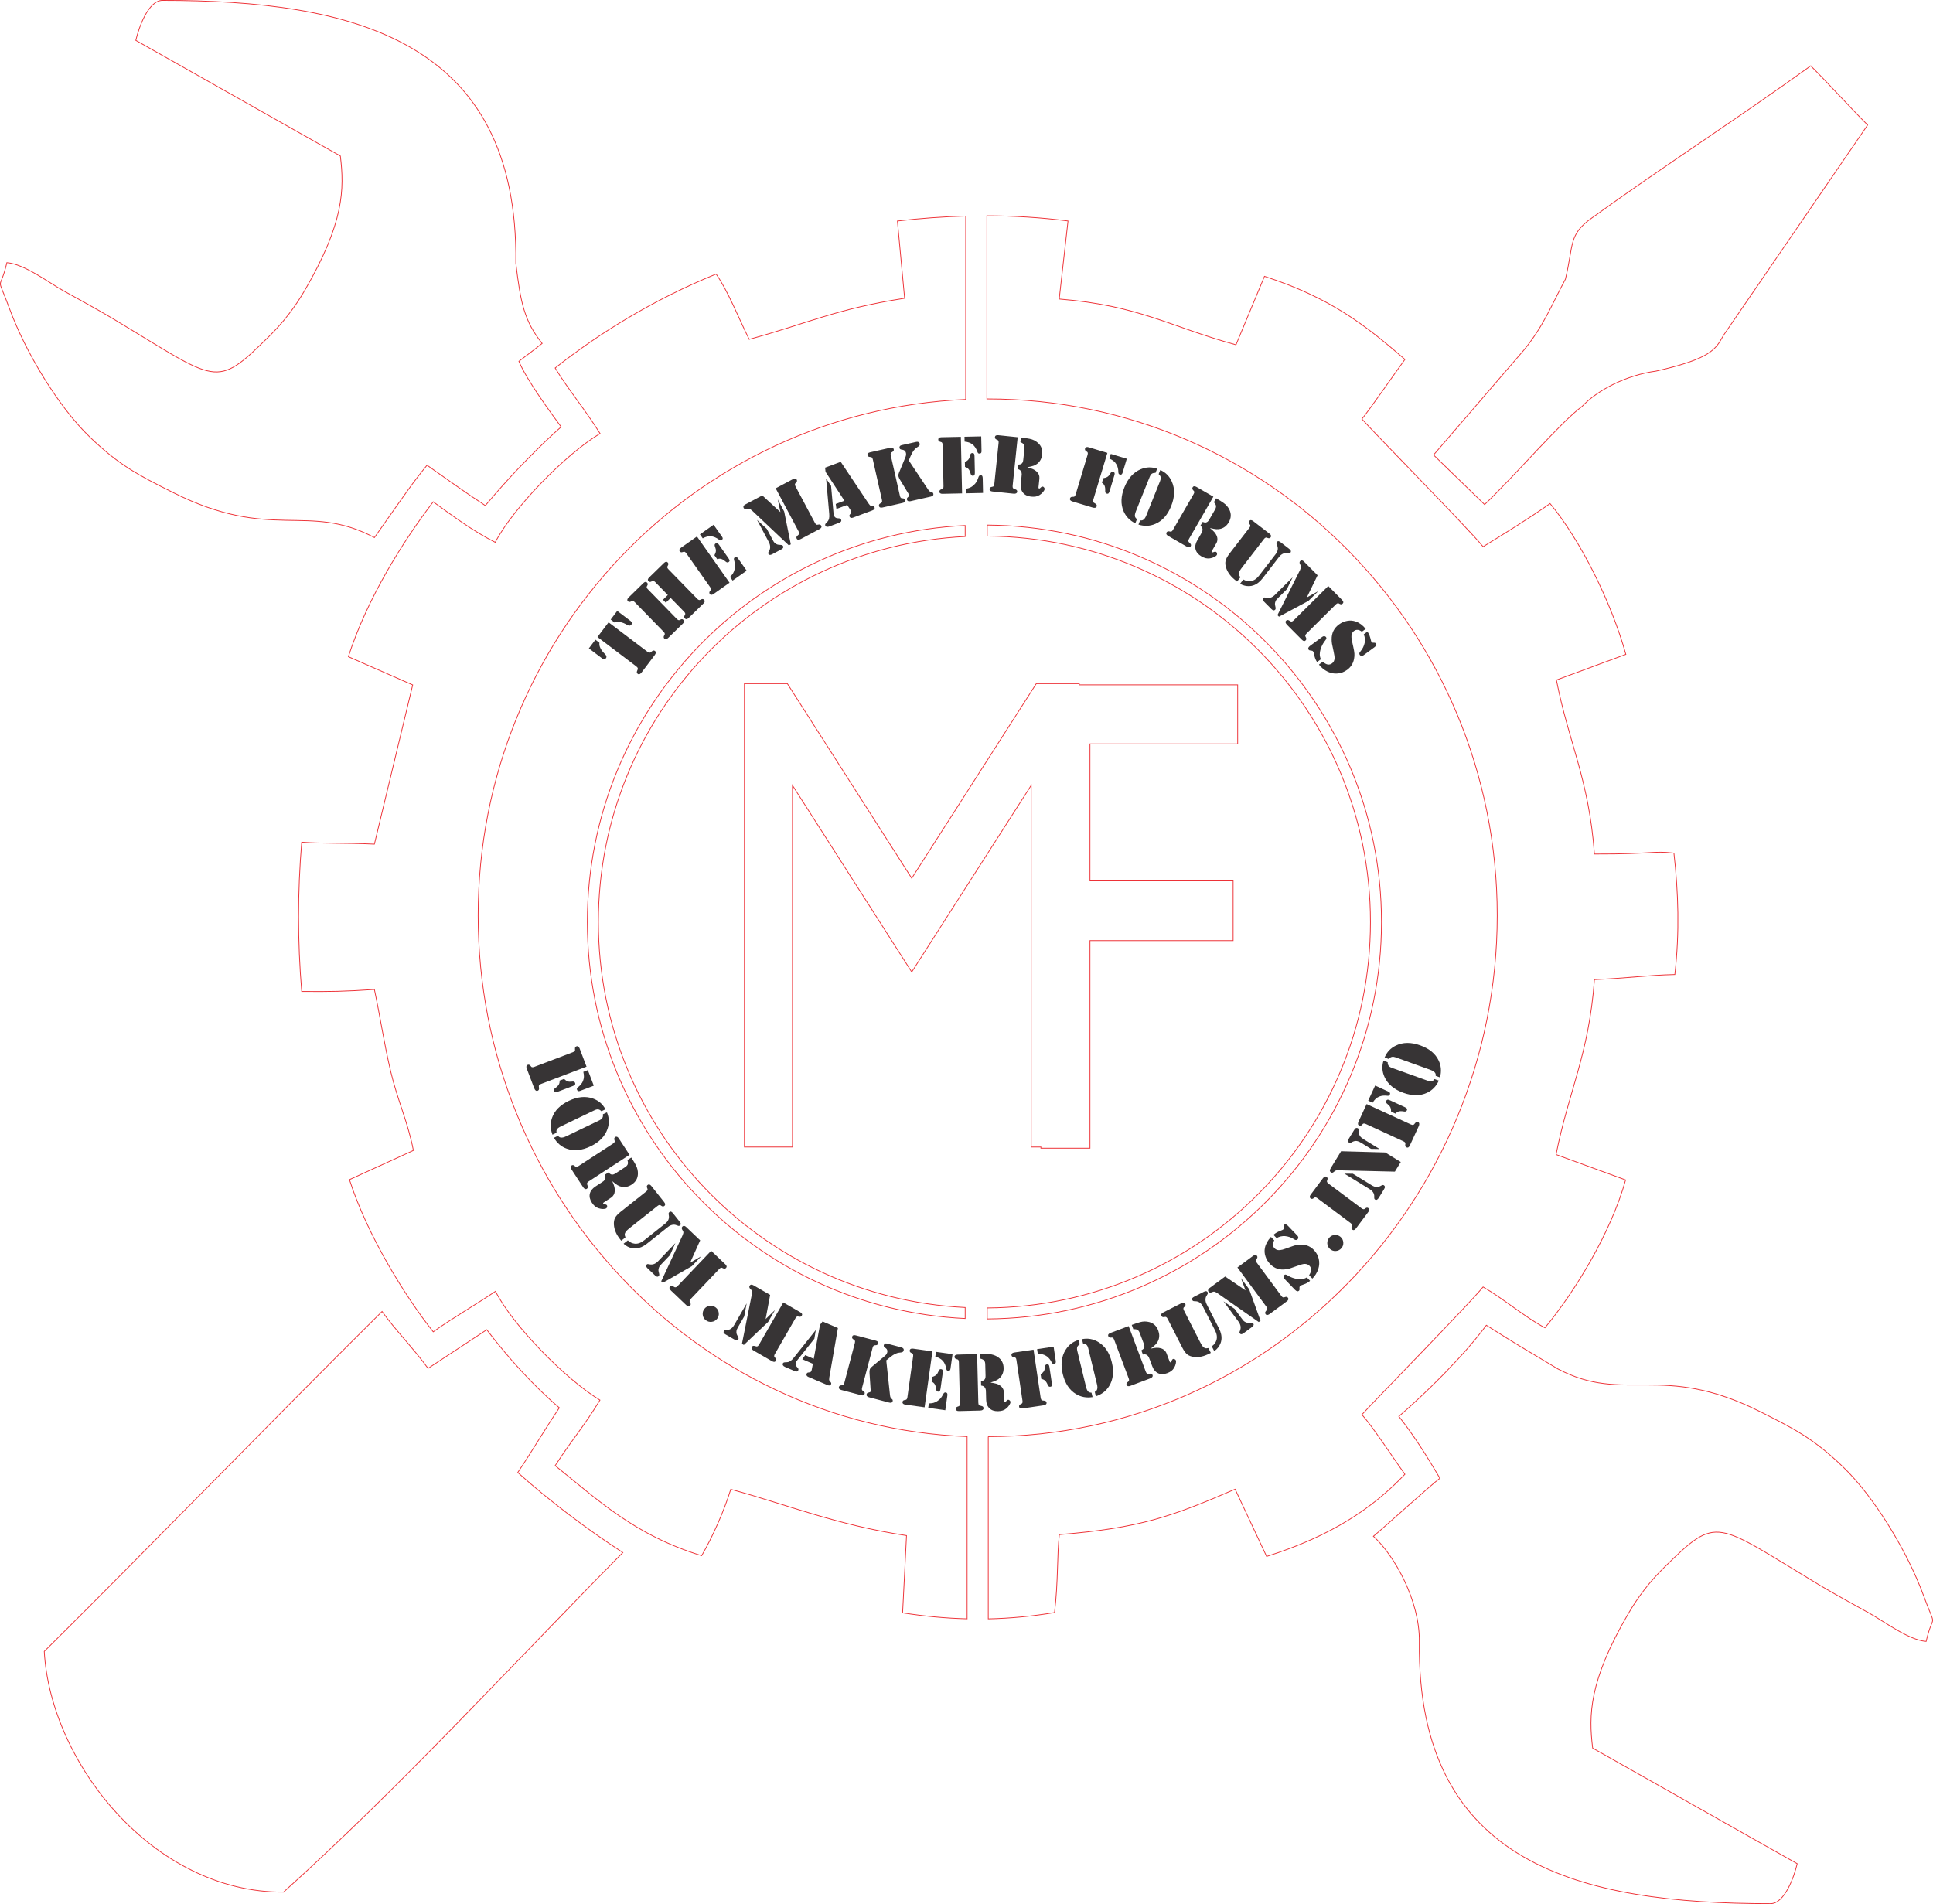 <?xml version="1.0" encoding="UTF-8"?>
<!DOCTYPE svg PUBLIC "-//W3C//DTD SVG 1.1//EN" "http://www.w3.org/Graphics/SVG/1.1/DTD/svg11.dtd">
<!-- Creator: CorelDRAW X8 -->
<svg xmlns="http://www.w3.org/2000/svg" xmlns:xlink="http://www.w3.org/1999/xlink" xml:space="preserve" width="192.923mm" height="190.076mm" version="1.1" style="shape-rendering:geometricPrecision; text-rendering:geometricPrecision; image-rendering:optimizeQuality; fill-rule:evenodd; clip-rule:evenodd" viewBox="0 0 166102 163651">
 <defs>
  <style type="text/css">
   <![CDATA[
    .str0 {stroke:#ED3237;stroke-width:65.606}
    .fil0 {fill:none}
    .fil1 {fill:#373435;fill-rule:nonzero}
   ]]>
  </style>
 </defs>
 <g id="Layer_x0020_1">
  
  <path class="fil0 str0" d="M152139 163618c-16220,0 -30404,-3276 -30177,-22550 40,-3475 -2122,-7365 -3945,-9029 639,-518 5027,-4484 5713,-4987 -470,-773 -1783,-3106 -3528,-5319 2266,-1942 5566,-5184 7518,-7831 3146,1982 2357,1477 6131,3744 5799,3065 8892,-592 17401,3684 3036,1525 4617,2347 7109,4735 2765,2649 5589,7412 6921,11048 1161,3169 861,1252 230,3962 -1518,-126 -3540,-1678 -4850,-2410 -1588,-888 -2875,-1571 -4393,-2483 -8945,-5378 -8642,-5998 -13215,-1517 -1269,1242 -2277,2541 -3173,4086 -3344,5762 -3372,8647 -3025,11494l17576 9934c-251,1077 -1064,3439 -2293,3439z"/>
  <polygon class="fil0 str0" points="105961,75711 105961,80842 93660,80842 93660,98684 89444,98684 89444,98582 88610,98582 88610,67496 78345,83540 68095,67496 68095,98582 63966,98582 63966,58760 67660,58760 78345,75484 89045,58760 92739,58760 92739,58861 106352,58861 106352,63934 93660,63934 93660,75711 "/>
  <path class="fil0 str0" d="M84832 45127c18732,130 33878,15354 33878,34117 0,18762 -15146,33986 -33878,34116l0 -947c18209,-131 32930,-14930 32930,-33169 0,-18240 -14721,-33039 -32930,-33169l0 -948zm-1895 68196c-18076,-863 -32467,-15790 -32467,-34079 0,-18290 14391,-33217 32467,-34080l0 948c-17553,862 -31519,15366 -31519,33132 0,17765 13966,32269 31519,33131l0 948z"/>
  <path class="fil0 str0" d="M84921 123476c0,5354 0,10307 0,15661 1874,-41 3755,-218 5694,-542 326,-2684 207,-4968 414,-6699 6915,-563 9651,-1545 15105,-3903l2706 5780c5602,-1771 9138,-4176 11884,-7066 -985,-1357 -2719,-4034 -3694,-5123 1013,-1135 9109,-9383 10412,-10975 1784,1031 3596,2601 5315,3510 2598,-3133 5684,-8207 6930,-12707l-5975 -2182c1087,-5488 2817,-8554 3297,-15036 2974,-125 4483,-379 6910,-436 412,-3639 305,-7038 -80,-10438 -1909,-213 -1619,92 -6830,82 -480,-6479 -2210,-9545 -3267,-14958l5966 -2203c-1266,-4549 -3913,-9829 -6512,-12963 -1657,1179 -3953,2605 -5754,3709 -1217,-1512 -9490,-9912 -10412,-10974 867,-1092 2709,-3767 3694,-5124 -3450,-2981 -6374,-5277 -12068,-7140l-2449 5886c-5686,-1552 -8263,-3372 -15190,-3936l756 -6708c-2319,-302 -4646,-442 -6970,-447l0 15743 69 -1c24181,0 43784,19884 43784,44394 0,24510 -19576,44768 -43735,44796zm-1818 -6c0,5365 0,10299 0,15663 -1823,-46 -3655,-219 -5543,-512l337 -6642c-6058,-923 -10118,-2621 -15101,-3978 -596,1910 -1532,4017 -2500,5707 -5786,-1762 -8948,-4828 -12591,-7740 1605,-2475 2318,-3132 3849,-5632 -2987,-1819 -7526,-6460 -8975,-9351 -1621,1100 -3807,2370 -5352,3482 -2473,-3119 -5700,-8385 -7199,-13080l5495 -2510c-460,-2405 -1365,-4305 -1947,-6772 -578,-2453 -879,-4581 -1404,-7062 -2549,170 -3752,194 -6246,171 -358,-4277 -358,-8554 0,-12831 1817,136 3613,46 6246,170l3291 -13686 -5529 -2426c1647,-5098 4769,-10017 7293,-13312 1527,1099 3382,2505 5329,3482 1502,-2896 5997,-7541 9009,-9351 -1566,-2464 -2677,-3686 -3860,-5632 3717,-2944 8428,-5879 13832,-8074 1041,1478 1962,3863 2842,5613 4991,-1359 7452,-2613 13356,-3531l-619 -6642c1946,-225 3905,-372 5869,-427l0 15764c-23306,1003 -41897,20437 -41897,44349 0,23913 18611,43896 42015,44790z"/>
  <path class="fil0 str0" d="M53518 133439c-9571,9696 -19016,20051 -29151,29183 -11243,63 -20041,-11160 -20563,-20689 9822,-9738 19204,-19476 29026,-29214 1170,1630 2780,3260 3950,4890 1588,-1045 3458,-2278 5046,-3323 1829,2393 4034,4849 6238,6709 -1212,1797 -2361,3766 -3573,5563 2774,2477 5861,4812 9027,6881z"/>
  <path class="fil0 str0" d="M127572 43366c2873,-2768 6531,-7074 8370,-8432 1327,-1410 3813,-2695 6363,-3040 4719,-1064 5130,-1881 5783,-3056 4096,-5977 8301,-12118 12397,-18095 -1713,-1713 -3176,-3372 -4890,-5085 -5893,4263 -12899,8801 -18792,13064 -2058,1452 -1562,2300 -2288,5273 -1212,2257 -1844,3981 -3558,6081 -2591,3009 -5182,6018 -7773,9027 1462,1421 2925,2842 4388,4263z"/>
  <path class="fil0 str0" d="M13963 33c16220,0 30590,3312 30363,22586 405,3401 726,4984 2262,6897 -254,206 -1442,1123 -1999,1538 671,1627 2824,4538 3628,5634 -1594,1408 -4145,3923 -6514,6765 -1586,-1039 -3522,-2417 -5009,-3470 -1268,1551 -1799,2356 -4519,6219 -5799,-3066 -8816,395 -17326,-3881 -3035,-1525 -4616,-2347 -7108,-4736 -2765,-2649 -5589,-7411 -6921,-11047 -1161,-3170 -861,-1253 -230,-3963 1518,127 3539,1678 4849,2411 1589,888 2876,1570 4394,2483 8945,5377 8642,5997 13215,1517 1269,-1243 2277,-2541 3173,-4086 3344,-5763 3372,-8647 3025,-11494l-17576 -9935c251,-1076 1064,-3438 2293,-3438z"/>
  <circle class="fil0" cx="84585" cy="79180" r="33784"/>
  <path class="fil0" d="M78615 36880c-24631,4681 -38915,25387 -35700,48535 2895,20834 22986,40442 48035,36095 12594,-2185 21069,-8580 26380,-15519 6302,-8237 10862,-19200 8937,-32866 -2304,-16359 -13545,-29504 -28762,-34655 -5387,-1825 -12786,-2750 -18890,-1590z"/>
  <path class="fil1" d="M50401 91677l-3911 1487c-88,34 -143,73 -167,122 -16,25 -24,47 -23,65 0,17 6,74 17,169 16,117 -25,193 -122,231 -58,22 -115,10 -173,-34 -43,-33 -83,-98 -120,-196l-44 -113 -563 -1483 -32 -86c-31,-81 -40,-149 -26,-204 13,-55 48,-93 103,-114 91,-35 167,-13 231,65 51,66 83,103 93,113 11,9 28,18 54,24 45,13 107,5 184,-25l3331 -1265c78,-30 130,-65 155,-106 16,-20 23,-37 24,-52 1,-15 -1,-63 -4,-146 -5,-101 38,-168 129,-202 56,-21 107,-17 153,16 48,32 86,89 117,169l32 87 562 1478zm114 298l509 1338 -1166 443c-74,29 -132,35 -175,21 -42,-14 -75,-51 -98,-111 -17,-44 -19,-84 -5,-118 14,-34 44,-71 94,-109 95,-74 178,-155 249,-243 70,-88 125,-177 165,-267 54,-125 83,-250 88,-376 6,-127 -11,-269 -51,-429l390 -149zm-2433 901l385 -147c111,107 215,178 310,211 95,35 209,42 345,23 90,-14 157,-12 201,5 42,17 74,50 94,104 27,71 18,131 -27,179 -23,25 -84,58 -186,97l-1267 481c-103,39 -179,54 -227,46 -48,-8 -85,-43 -108,-105 -19,-51 -19,-97 1,-137 20,-42 63,-85 130,-130 136,-97 233,-196 288,-296 56,-100 76,-211 61,-331z"/>
  <path id="1" class="fil1" d="M51681 95507c-91,-92 -181,-143 -269,-156 -88,-14 -196,10 -324,71l-2869 1376c-189,91 -309,180 -361,269 -45,72 -55,167 -32,288l-353 169c-188,-493 -201,-976 -36,-1450 215,-615 694,-1101 1436,-1457 373,-178 736,-285 1089,-320 353,-32 686,8 1000,123 239,88 445,206 621,356 175,152 322,339 444,564l-346 167zm125 263l347 -167c100,237 154,471 163,703 9,232 -28,469 -109,710 -216,641 -704,1144 -1460,1507 -743,356 -1422,424 -2037,205 -475,-167 -846,-481 -1110,-941l353 -169c40,51 77,86 112,108 35,22 79,37 130,44 115,16 263,-17 440,-103l2869 -1376c113,-54 194,-116 241,-187 33,-48 53,-96 62,-144 8,-48 9,-111 -1,-190z"/>
  <path id="2" class="fil1" d="M54095 99253l-3506 2285c-78,50 -123,102 -138,153 -9,29 -12,52 -8,70 5,17 23,71 53,162 41,111 18,195 -69,252 -52,34 -111,35 -177,3 -48,-22 -101,-77 -159,-166l-67 -103 -868 -1330 -50 -79c-47,-73 -71,-137 -69,-193 1,-57 26,-102 76,-135 82,-52 162,-47 239,17 65,51 104,81 116,89 12,8 32,11 57,13 47,3 106,-18 175,-63l2986 -1946c70,-46 112,-91 128,-135 10,-25 14,-43 13,-58 -2,-14 -14,-62 -35,-142 -28,-97 1,-172 83,-226 48,-33 101,-37 153,-16 52,22 103,68 149,142l51 78 867 1328zm-1484 2267c92,201 152,362 182,483 31,119 42,238 37,355 -7,124 -38,235 -95,336 -57,100 -132,181 -228,243l-617 403c-61,40 -77,80 -51,122 11,16 24,26 40,32 16,5 42,9 80,13 98,8 164,37 197,89 22,34 27,79 13,136 -14,57 -39,98 -74,121 -61,40 -155,60 -281,59 -128,-2 -254,-24 -380,-66 -119,-39 -223,-97 -313,-172 -92,-78 -179,-180 -263,-310 -171,-262 -230,-515 -176,-760 56,-244 216,-454 485,-629l500 -327c111,-72 176,-115 192,-129 73,-62 124,-134 151,-218 31,-103 18,-214 -40,-330l318 -208c87,98 164,157 235,178 61,17 120,18 176,3 55,-15 128,-52 217,-109l793 -517c125,-82 203,-168 233,-256 30,-89 21,-209 -27,-360l332 -215 51 77c143,221 258,414 343,579 128,244 186,500 174,765 -16,381 -194,682 -537,906 -281,183 -567,245 -860,187 -124,-24 -241,-70 -353,-137 -112,-67 -263,-182 -454,-344z"/>
  <path id="3" class="fil1" d="M53339 104145l2185 -1734c66,-52 104,-101 116,-147 8,-24 10,-43 7,-57 -4,-14 -19,-59 -48,-137 -35,-94 -16,-170 58,-230 49,-37 100,-48 153,-32 55,16 108,58 161,126l58 72 986 1243 57 72 68 109c16,40 21,80 13,118 -7,40 -28,73 -61,100 -75,59 -154,61 -237,5 -69,-46 -110,-71 -122,-77 -14,-8 -33,-9 -59,-8 -47,2 -103,27 -168,79l-2340 1856c-159,126 -265,218 -321,276 -55,57 -98,119 -127,185 -27,61 -40,114 -36,160 3,47 25,121 64,225l-364 290 -49 -62c-192,-241 -329,-458 -413,-652 -99,-227 -155,-450 -168,-670 -14,-219 17,-407 93,-565 80,-166 245,-347 494,-545zm245 2750l366 -289c172,167 372,261 600,286 259,24 527,-72 802,-291l1818 -1441c255,-202 354,-440 299,-715 -15,-81 -20,-138 -12,-173 7,-34 31,-68 72,-101 48,-39 96,-48 145,-28 48,18 104,67 167,146l540 682c45,57 74,96 86,118 14,21 21,46 24,73 11,71 -7,124 -56,163 -41,32 -87,44 -139,37 -16,-2 -73,-22 -170,-59 -109,-47 -227,-56 -356,-30 -128,27 -251,86 -367,179l-1821 1445c-314,247 -624,382 -934,405 -228,17 -462,-33 -700,-150 -119,-57 -240,-143 -364,-257z"/>
  <path id="4" class="fil1" d="M61108 107501l1147 1092 70 66c127,120 149,226 64,316 -67,70 -145,84 -235,41 -75,-34 -119,-54 -132,-59 -13,-5 -33,-4 -57,2 -48,7 -99,42 -156,102l-2456 2581c-57,60 -89,114 -94,160 -5,26 -4,45 1,59 4,13 26,56 64,127 47,88 37,167 -29,237 -85,90 -192,73 -320,-48l-69 -65 -1149 -1095 -86 -80c-76,-74 -122,-139 -140,-200 -16,-60 -3,-113 42,-160 73,-75 159,-83 259,-23 84,46 135,74 151,82 15,6 37,8 64,4 56,-6 116,-43 179,-110l2882 -3029zm-942 -897l-867 1929 967 -567 -814 856 -2498 1432 -136 -131 1822 -3920c60,-133 88,-234 83,-304 -1,-44 -24,-98 -70,-160 -89,-130 -94,-237 -15,-319 42,-45 91,-64 147,-59 57,6 115,38 177,97l1204 1146zm-2129 232l-466 1041 -739 776c-76,79 -126,138 -153,179 -27,40 -49,90 -68,152 -36,109 -40,214 -13,312l37 152c27,102 19,178 -28,225 -83,88 -188,71 -318,-53l-649 -617c-130,-124 -155,-229 -73,-315 27,-27 53,-43 78,-47 24,-3 63,1 113,13 290,79 557,-9 798,-263l1481 -1555z"/>
  <path id="5" class="fil1" d="M61501 112374c151,117 237,270 261,461 25,189 -23,360 -139,510 -119,153 -273,240 -464,264 -189,23 -359,-23 -510,-140 -152,-118 -240,-272 -263,-463 -24,-191 23,-361 142,-513 116,-151 269,-237 460,-261 191,-24 361,24 513,142z"/>
  <path id="6" class="fil1" d="M67308 111942l1372 791 84 48c152,87 198,184 136,292 -49,84 -121,116 -218,96 -81,-17 -128,-26 -142,-26 -14,-1 -33,4 -56,15 -42,19 -85,65 -127,136l-1777 3087c-41,73 -59,132 -54,179 2,25 7,45 16,56 8,12 39,47 94,110 66,73 74,152 26,236 -62,107 -169,116 -321,29l-84 -48 -1375 -792 -101 -57c-90,-53 -150,-106 -180,-160 -31,-55 -29,-109 3,-165 52,-91 133,-118 245,-84 91,25 145,40 163,42 17,4 38,-1 64,-10 51,-19 100,-70 147,-150l2085 -3625zm-1129 -649l-389 2080 805 -780 -588 1024 -2088 1979 -164 -93 848 -4239c26,-143 30,-248 8,-315 -11,-42 -46,-89 -104,-139 -117,-105 -148,-207 -90,-305 30,-55 73,-85 128,-93 55,-8 119,9 190,50l1444 831zm-2018 728l-210 1120 -534 928c-54,94 -90,165 -106,210 -16,44 -26,99 -29,163 -9,116 12,218 62,307l73 140c51,93 60,167 28,225 -61,105 -170,113 -326,22l-773 -444c-156,-90 -204,-186 -145,-289 19,-33 41,-54 64,-64 23,-10 61,-14 114,-15 300,9 537,-139 711,-443l1071 -1860z"/>
  <path id="7" class="fil1" d="M70684 113578l1318 564 -738 4235c-11,76 -17,144 -17,206 1,49 31,101 87,157 46,48 75,89 86,122 12,34 9,72 -9,113 -49,113 -157,134 -326,61l-1634 -699c-63,-27 -108,-65 -133,-113 -26,-48 -27,-98 -5,-151 20,-43 42,-73 68,-87 26,-15 77,-25 150,-33 52,-3 92,-14 121,-34 28,-18 51,-48 68,-87 15,-38 26,-72 32,-102l100 -518 -912 -392 254 -349 733 314 538 -2921 219 -286zm-582 735l-124 750 -1485 1865c-43,54 -77,107 -98,160 -60,136 -37,262 67,377l92 101c59,63 71,134 39,210 -47,109 -150,130 -309,62l-830 -356c-81,-34 -138,-79 -170,-132 -32,-54 -36,-110 -11,-170 27,-63 97,-94 211,-95 106,-1 188,-9 244,-21 55,-14 115,-40 178,-78 99,-63 200,-161 302,-292l1894 -2381z"/>
  <path id="8" class="fil1" d="M73919 119893l-1536 -405 -90 -23c-81,-23 -140,-55 -176,-97 -36,-43 -47,-93 -32,-150 25,-93 87,-144 185,-150 83,-5 130,-8 145,-11 13,-2 30,-12 50,-30 37,-29 65,-83 86,-163l907 -3443c21,-80 23,-142 5,-186 -8,-24 -18,-41 -29,-50 -11,-9 -51,-36 -120,-82 -83,-53 -112,-127 -87,-221 15,-57 48,-96 102,-115 52,-19 119,-19 201,3l90 24 1534 404 90 24c83,21 142,53 178,96 36,43 47,93 32,150 -25,94 -87,145 -187,150 -81,6 -130,9 -143,12 -15,2 -31,12 -50,28 -37,31 -66,85 -88,166l-906 3442c-34,128 -21,212 39,252l97 63c80,50 106,123 81,219 -31,120 -127,159 -288,116l-90 -23zm2237 -2973l321 2989c8,80 23,143 43,188 19,46 51,86 93,119 42,35 69,61 80,77 22,40 28,86 14,138 -32,123 -133,161 -303,116l-1731 -456c-81,-22 -140,-55 -175,-101 -35,-47 -44,-101 -28,-166 20,-74 77,-119 171,-138 59,-12 99,-24 122,-36 22,-13 40,-34 49,-63 4,-16 6,-56 2,-118l-95 -1429c-10,-132 -3,-242 19,-326 21,-81 77,-158 169,-235l1128 -942c107,-87 175,-190 206,-306 17,-65 16,-129 -4,-192 -19,-65 -56,-116 -106,-154l-110 -83c-71,-53 -94,-118 -75,-193 17,-62 53,-106 112,-133 39,-16 95,-15 169,4l1224 323c81,21 138,56 174,102 35,48 44,104 28,168 -26,97 -97,151 -214,165l-200 24c-83,8 -196,44 -339,110 -106,50 -246,146 -421,283l-323 265z"/>
  <path id="9" class="fil1" d="M80123 116144l-673 4812 -1571 -219 -91 -13c-84,-12 -147,-37 -187,-76 -41,-37 -58,-86 -50,-144 13,-96 69,-153 168,-170 80,-16 127,-26 141,-30 13,-3 29,-15 46,-35 33,-33 55,-91 66,-174l493 -3527c13,-83 6,-145 -17,-186 -11,-23 -22,-39 -34,-46 -12,-7 -54,-30 -127,-67 -90,-43 -128,-114 -115,-210 9,-59 38,-101 88,-126 50,-26 116,-33 200,-21l92 13 1571 219zm307 44l1421 198 -175 1250c-10,73 -31,124 -64,153 -33,29 -80,39 -141,31 -52,-8 -89,-23 -108,-48 -21,-25 -38,-71 -50,-141 -51,-285 -152,-511 -306,-678 -153,-168 -364,-286 -635,-352l58 -413zm-374 2565l57 -409c145,-46 256,-103 333,-171 76,-68 138,-166 187,-290 31,-86 65,-144 100,-175 36,-29 81,-40 138,-32 75,10 122,47 142,109 12,33 11,103 -4,211l-188 1342c-16,111 -39,187 -69,226 -31,40 -79,54 -145,45 -53,-8 -93,-29 -119,-67 -27,-38 -44,-96 -51,-177 -17,-168 -57,-300 -118,-399 -62,-97 -150,-169 -263,-213zm-292 2247l53 -380c156,-2 287,-17 393,-45 105,-28 214,-79 327,-152 113,-72 207,-151 280,-235 72,-84 146,-199 222,-344 36,-72 70,-119 102,-141 32,-23 73,-32 122,-24 66,8 108,35 129,76 21,43 25,112 11,208l-174 1242 -1465 -205z"/>
  <path id="10" class="fil1" d="M83963 116381l104 4180c2,93 21,158 58,199 19,23 37,36 54,42 16,5 70,19 163,41 114,23 172,87 174,191 2,62 -28,113 -87,152 -46,29 -119,46 -222,48l-120 3 -1589 39 -93 2c-86,2 -153,-11 -200,-42 -47,-32 -71,-77 -72,-135 -3,-98 43,-163 137,-196 79,-28 124,-46 137,-52 13,-6 26,-21 39,-42 29,-39 41,-100 39,-182l-88 -3562c-2,-82 -17,-143 -46,-180 -16,-21 -29,-34 -43,-40 -13,-5 -59,-20 -139,-45 -96,-28 -145,-90 -147,-187 -3,-60 21,-106 66,-139 46,-34 112,-51 197,-53l94 -2 1584 -40zm1148 2449c219,28 387,61 506,98 118,37 226,89 321,156 102,70 181,156 236,257 57,101 85,208 88,322l18 737c2,74 28,112 79,109 19,1 35,-5 47,-16 14,-11 32,-32 55,-63 58,-81 118,-122 181,-124 40,-1 81,19 123,61 43,41 63,84 65,127 1,72 -31,162 -98,270 -69,107 -153,203 -256,289 -95,80 -200,139 -313,176 -113,37 -247,58 -401,61 -313,8 -561,-76 -741,-250 -180,-174 -275,-422 -282,-742l-15 -597c-3,-133 -6,-211 -10,-231 -14,-95 -49,-175 -106,-244 -71,-80 -171,-127 -300,-139l-10 -380c129,-22 220,-57 274,-107 46,-43 78,-93 94,-147 17,-55 24,-136 22,-243l-25 -942c-3,-149 -35,-260 -94,-332 -60,-72 -167,-127 -320,-167l-9 -394 92 -3c264,-6 489,-2 673,12 277,20 525,104 745,253 316,213 480,522 490,931 8,334 -91,610 -295,828 -85,93 -186,169 -302,228 -116,60 -293,128 -532,206z"/>
  <path id="11" class="fil1" d="M88811 116000l613 4139c13,92 41,156 82,189 22,22 42,34 59,37 18,3 74,10 169,20 116,9 182,66 197,169 10,61 -14,114 -68,161 -42,35 -113,60 -216,75l-121 18 -1573 232 -91 14c-84,12 -151,7 -202,-19 -50,-25 -79,-66 -88,-124 -14,-98 24,-167 112,-212 73,-37 115,-59 127,-68 13,-7 25,-23 36,-46 21,-41 27,-103 15,-186l-522 -3525c-12,-82 -36,-139 -68,-173 -18,-20 -33,-31 -47,-35 -14,-4 -61,-14 -142,-28 -97,-16 -153,-73 -168,-169 -9,-60 8,-108 48,-146 41,-39 103,-65 187,-77l91 -14 1570 -232zm306 -45l1420 -211 184 1233c11,80 5,139 -18,178 -23,39 -65,64 -130,74 -46,6 -85,-1 -116,-22 -31,-20 -60,-59 -87,-115 -53,-109 -114,-208 -185,-297 -71,-88 -146,-161 -227,-219 -110,-80 -226,-135 -349,-167 -123,-33 -266,-47 -431,-41l-61 -413zm365 2568l-61 -408c130,-87 221,-172 274,-258 53,-86 85,-196 96,-333 6,-91 21,-156 46,-194 26,-39 67,-62 124,-71 74,-11 130,10 168,65 21,28 39,96 54,203l199 1341c17,112 16,191 -3,237 -18,47 -59,75 -126,83 -54,9 -99,-2 -134,-29 -35,-30 -68,-80 -98,-156 -66,-156 -143,-272 -228,-349 -86,-76 -189,-120 -311,-131z"/>
  <path id="12" class="fil1" d="M92781 115540c-109,71 -180,148 -212,232 -31,82 -31,194 3,333l750 3093c50,203 113,340 190,408 61,58 153,89 279,90l92 381c-523,83 -1000,-5 -1429,-265 -560,-338 -936,-908 -1131,-1709 -97,-401 -126,-778 -86,-1131 41,-353 149,-671 329,-954 136,-216 295,-394 479,-534 184,-140 399,-246 645,-318l91 374zm284 -69l-91 -374c253,-49 493,-54 721,-14 228,40 452,125 672,255 582,345 972,926 1171,1742 194,801 120,1480 -221,2037 -261,430 -645,727 -1150,891l-93 -381c57,-28 100,-57 129,-88 27,-29 51,-68 69,-117 40,-110 37,-260 -11,-452l-750 -3093c-30,-123 -74,-215 -134,-277 -39,-41 -82,-71 -127,-89 -45,-19 -106,-32 -185,-40z"/>
  <path id="13" class="fil1" d="M96985 113975l1471 3915c34,86 73,142 120,167 27,16 49,23 66,23 18,0 75,-6 170,-17 116,-15 192,26 229,123 22,58 10,116 -34,173 -33,43 -98,82 -196,119l-113 43 -1484 558 -86 32c-82,31 -148,39 -204,26 -55,-15 -93,-48 -114,-104 -34,-91 -12,-168 67,-230 64,-53 101,-83 112,-93 10,-11 18,-28 24,-54 13,-45 6,-107 -24,-184l-1253 -3333c-30,-78 -64,-130 -104,-155 -21,-16 -39,-23 -53,-24 -14,-2 -63,0 -147,3 -99,4 -166,-39 -201,-130 -21,-56 -15,-107 18,-154 31,-46 88,-84 169,-115l86 -32 1481 -557zm1894 1936c216,-46 386,-70 510,-74 124,-3 242,11 355,42 119,33 222,89 307,165 87,77 149,168 190,274l259 689c26,72 62,98 108,81 19,-6 32,-17 39,-32 9,-14 18,-41 30,-79 26,-96 67,-156 124,-178 38,-13 83,-8 135,19 53,25 87,58 102,98 26,69 25,165 -4,288 -28,124 -76,242 -144,356 -63,108 -142,198 -236,270 -95,72 -213,135 -358,189 -292,110 -551,112 -777,7 -227,-106 -397,-308 -509,-606l-209 -559c-47,-125 -76,-197 -85,-216 -45,-84 -104,-149 -180,-195 -93,-53 -202,-64 -326,-32l-134 -356c113,-63 186,-127 220,-190 29,-56 42,-113 40,-170 -2,-57 -22,-136 -60,-236l-333 -886c-53,-139 -119,-234 -200,-282 -80,-48 -198,-66 -356,-53l-138 -370 86 -32c246,-92 458,-162 638,-210 267,-71 528,-73 784,-5 368,98 623,338 768,720 117,314 116,607 -3,881 -50,114 -120,219 -210,314 -89,94 -234,218 -433,368z"/>
  <path id="14" class="fil1" d="M101595 115827l-1266 -2485c-38,-74 -78,-122 -122,-143 -21,-12 -40,-19 -54,-17 -15,-1 -62,6 -144,19 -98,15 -168,-20 -211,-105 -29,-55 -30,-107 -3,-157 26,-50 78,-93 153,-131l82 -43 1413 -719 82 -42 121 -45c41,-8 80,-4 117,12 37,16 66,43 85,81 43,84 29,162 -41,233 -58,57 -91,92 -99,104 -9,11 -15,29 -18,55 -9,47 6,107 45,181l1354 2658c91,181 161,303 206,369 46,66 98,120 157,163 54,38 104,60 150,67 45,6 123,0 233,-20l212 416 -70 35c-274,141 -515,232 -721,277 -243,51 -472,61 -690,31 -217,-29 -395,-98 -534,-202 -147,-112 -292,-309 -437,-592zm2746 302l-213 -416c199,-136 333,-313 402,-531 76,-250 35,-531 -124,-843l-1052 -2066c-148,-291 -365,-435 -648,-435 -84,-1 -141,-7 -175,-21 -32,-14 -60,-44 -84,-91 -27,-54 -27,-104 1,-149 30,-43 90,-89 183,-137l780 -397c64,-33 109,-53 132,-62 24,-8 50,-11 77,-9 71,5 120,33 149,89 24,47 27,94 8,144 -5,15 -34,66 -91,154 -67,98 -100,213 -99,345 0,131 35,263 104,398l1053 2068c182,355 251,686 210,995 -29,228 -124,447 -287,658 -81,104 -189,206 -326,306z"/>
  <path id="15" class="fil1" d="M106330 108934l1273 -940 78 -57c143,-106 252,-109 324,-9 58,78 58,157 1,239 -48,67 -75,107 -82,120 -8,12 -10,31 -9,57 0,47 24,105 73,172l2119 2869c49,67 97,108 143,121 23,9 42,13 57,9 13,-3 59,-17 139,-43 95,-31 171,-8 229,70 74,100 38,202 -106,309l-77 56 -1275 942 -95 70c-83,62 -156,95 -218,101 -62,6 -112,-16 -151,-69 -61,-84 -55,-170 21,-258 60,-74 95,-119 105,-134 10,-14 15,-35 16,-61 3,-56 -23,-121 -78,-195l-2487 -3369zm-1054 779l1751 1190 -392 -1052 702 952 979 2711 -151 112 -3550 -2479c-119,-82 -215,-127 -286,-134 -42,-7 -98,7 -169,41 -143,65 -249,51 -317,-40 -37,-50 -48,-101 -32,-156 15,-55 57,-107 124,-156l1341 -989zm-138 2136l947 640 636 863c66,88 116,149 150,182 35,33 81,65 138,93 103,55 205,76 307,66l158 -10c106,-9 179,12 219,65 71,98 34,201 -111,308l-723 533c-143,106 -250,111 -321,15 -22,-30 -33,-58 -32,-84 0,-25 10,-62 31,-109 127,-272 86,-549 -123,-832l-1276 -1730z"/>
  <path id="16" class="fil1" d="M109213 106311l283 296c-78,131 -116,254 -113,368 2,114 46,214 132,304 82,85 177,138 284,158 108,20 242,8 403,-33 109,-30 345,-111 706,-243 218,-82 395,-135 532,-163 136,-28 280,-37 433,-30 406,19 750,175 1030,467 212,221 351,476 418,763 65,289 52,577 -39,865 -50,153 -121,304 -213,453 -92,149 -192,275 -298,376l-280 -292c114,-179 172,-331 178,-459 4,-128 -47,-245 -152,-355 -110,-115 -259,-166 -445,-155 -123,10 -320,64 -593,165 -299,109 -508,182 -623,218 -116,35 -235,60 -358,77 -542,79 -996,-71 -1362,-454 -188,-194 -320,-413 -397,-655 -79,-243 -95,-483 -47,-723 66,-332 239,-648 521,-948zm485 101l-270 -282c109,-92 211,-164 306,-216 94,-53 238,-116 435,-190 47,-19 82,-38 104,-60 32,-31 45,-65 39,-103l-15 -130c-9,-64 6,-115 45,-153 45,-44 96,-60 149,-47 53,13 114,55 184,127l813 847c48,50 72,103 74,163 1,58 -20,108 -65,151 -34,33 -76,53 -127,58 -28,1 -57,-3 -85,-14 -28,-11 -68,-35 -122,-73 -99,-66 -215,-122 -346,-166 -132,-45 -262,-72 -391,-83 -255,-20 -498,37 -728,171zm2597 3376l281 292c-139,134 -333,241 -580,322 -92,31 -154,53 -186,68 -32,14 -59,32 -82,53 -34,33 -54,62 -60,90 -6,28 -7,83 0,164 5,68 -9,119 -45,154 -95,90 -214,63 -355,-84l-896 -934c-47,-50 -73,-104 -78,-164 -5,-60 13,-110 51,-151 36,-38 76,-55 119,-53 44,4 101,26 173,69 180,111 369,195 567,252 198,57 389,83 574,77 189,-4 361,-56 517,-155z"/>
  <path id="17" class="fil1" d="M114221 106378c124,-143 281,-222 472,-235 190,-13 357,42 500,166 144,126 223,283 236,474 15,190 -41,357 -165,499 -125,145 -284,224 -473,239 -191,13 -359,-43 -503,-170 -143,-124 -222,-281 -235,-470 -13,-191 43,-359 168,-503z"/>
  <path id="18" class="fil1" d="M117522 104241l-948 1268 -56 74c-52,69 -104,112 -157,130 -54,19 -103,10 -151,-25 -78,-58 -101,-135 -68,-229 25,-80 41,-126 43,-140 4,-14 0,-33 -7,-57 -14,-46 -54,-94 -121,-143l-2852 -2133c-66,-50 -124,-76 -171,-75 -26,-2 -45,1 -58,8 -13,7 -53,34 -120,82 -83,57 -162,57 -241,-1 -47,-36 -69,-82 -68,-138 2,-58 29,-120 81,-189l56 -74 947 -1268 56 -74c52,-69 104,-113 158,-130 53,-19 104,-10 152,26 78,58 101,135 68,230 -25,79 -41,125 -43,138 -4,15 0,34 8,59 14,45 53,93 119,143l2853 2133c66,49 123,75 171,75 25,1 45,-3 58,-9 12,-7 52,-34 120,-82 83,-58 162,-57 239,1 48,35 71,82 69,137 -3,58 -29,120 -81,189l-56 74z"/>
  <path id="19" class="fil1" d="M115240 98945l3792 106 1336 820 -507 828 -4812 -114c-103,-3 -180,0 -227,10 -48,9 -93,32 -134,68l-114 90c-28,24 -62,37 -98,39 -38,2 -73,-7 -106,-27 -34,-21 -60,-50 -78,-86 -18,-36 -24,-73 -17,-111 6,-44 58,-142 151,-295l814 -1328zm284 1927l729 8 1625 997c142,87 272,133 392,142 120,9 241,-21 362,-87l107 -59c63,-34 125,-32 185,4 46,30 73,72 80,128 7,49 -21,124 -83,224l-429 699c-111,183 -220,242 -325,177 -36,-22 -59,-50 -69,-82 -9,-32 -13,-91 -9,-178 11,-259 -124,-475 -408,-648l-2157 -1325zm3023 -2118l-739 -13 -839 -515c-170,-105 -316,-159 -436,-165 -120,-5 -251,34 -394,121 -46,30 -85,46 -119,48 -33,3 -68,-7 -105,-30 -54,-33 -83,-76 -87,-127 -3,-51 20,-117 69,-197l464 -756c63,-102 121,-160 173,-172 52,-14 102,-8 146,19 42,27 69,56 78,88 10,32 10,96 2,191 -12,139 23,272 103,396 60,89 160,177 301,264l1383 848z"/>
  <path id="20" class="fil1" d="M117433 94891l3803 1753c84,38 152,50 203,34 29,-7 51,-17 63,-30 12,-12 49,-56 109,-131 72,-92 154,-117 249,-73 56,26 89,75 96,147 8,53 -10,127 -54,222l-50 110 -667 1445 -39 84c-35,76 -77,130 -125,158 -49,28 -100,29 -154,5 -87,-41 -126,-110 -114,-210 8,-81 13,-128 13,-143 0,-14 -7,-33 -20,-55 -23,-41 -72,-80 -147,-113l-3236 -1492c-77,-35 -138,-48 -184,-38 -25,4 -43,11 -54,19 -11,10 -45,44 -102,105 -67,72 -146,88 -234,47 -54,-24 -87,-64 -97,-120 -10,-55 4,-121 38,-198l39 -84 664 -1442zm136 -292l597 -1299 1134 523c72,33 118,69 138,109 19,41 16,90 -11,148 -20,43 -47,72 -81,86 -34,14 -81,18 -143,10 -121,-16 -237,-19 -349,-8 -112,10 -214,34 -306,70 -127,48 -237,115 -331,199 -93,84 -183,198 -269,338l-379 -176zm2344 1117l-375 -173c-1,-156 -24,-280 -67,-372 -42,-91 -117,-179 -225,-263 -74,-55 -119,-104 -138,-146 -18,-43 -16,-90 8,-143 32,-69 82,-104 147,-104 35,-3 102,19 202,65l1231 567c102,47 167,91 196,132 28,40 28,91 1,152 -23,50 -56,81 -100,96 -42,14 -104,13 -183,-3 -167,-29 -307,-28 -417,1 -110,31 -204,94 -280,191z"/>
  <path id="21" class="fil1" d="M119243 91296c0,129 26,230 79,302 51,72 144,132 279,180l2995 1077c196,71 344,94 444,69 83,-19 158,-79 227,-181l369 133c-219,481 -554,830 -1007,1044 -590,279 -1273,279 -2049,1 -388,-140 -719,-324 -991,-551 -273,-228 -478,-495 -615,-799 -107,-232 -167,-463 -183,-693 -15,-230 14,-467 90,-712l362 130zm100 -277l-363 -130c98,-237 227,-439 386,-607 158,-168 352,-307 581,-419 608,-295 1308,-299 2098,-15 776,279 1303,714 1579,1304 215,454 253,937 112,1448l-368 -133c6,-62 5,-113 -4,-153 -10,-40 -30,-80 -60,-122 -71,-93 -198,-171 -384,-238l-2995 -1078c-118,-43 -219,-57 -303,-42 -56,10 -105,29 -145,55 -40,27 -84,70 -134,130z"/>
  <path class="fil1" d="M52295 53487l3337 2527c75,56 138,81 192,78 31,-2 53,-7 68,-17 15,-9 60,-45 135,-104 90,-77 177,-82 260,-19 50,37 70,92 63,164 -5,53 -40,123 -105,209l-71 94 -959 1267 -70 93c-64,83 -124,137 -182,160 -58,23 -112,16 -163,-23 -83,-63 -101,-148 -52,-254 36,-89 56,-140 62,-157 5,-18 3,-39 -5,-67 -11,-53 -53,-107 -127,-163l-3338 -2526 955 -1262zm744 -982l1161 879c54,41 86,90 96,146 10,57 -4,110 -41,158 -36,48 -81,75 -135,82 -55,9 -114,-5 -175,-36l-194 -103c-197,-103 -390,-164 -580,-180 -117,-9 -234,10 -351,59l-344 -261 563 -744zm-2438 3220l563 -744 345 261c-16,126 -4,245 39,354 66,178 177,348 331,508l151 160c47,50 75,103 82,158 8,55 -6,105 -42,153 -37,48 -84,77 -141,82 -57,6 -112,-12 -166,-53l-1162 -879zm6368 -4178l417 -407 -1083 -1111c-93,-95 -173,-126 -239,-95l-108 55c-85,43 -163,29 -233,-43 -86,-88 -67,-194 58,-315l66 -65 1135 -1106 69 -67c127,-125 235,-143 321,-55 68,70 79,149 33,239 -38,72 -59,117 -65,129 -6,14 -5,34 -1,59 7,47 39,101 97,160l2477 2541c92,94 172,126 244,96l109 -51c90,-46 169,-32 239,40 88,90 68,198 -60,323l-69 67 -1135 1107 -71 69c-121,118 -226,132 -314,42 -70,-72 -83,-151 -39,-236l56 -109c34,-64 4,-145 -92,-244l-1150 -1179 -418 407 -244 -251zm1646 2111l-1138 1110 -66 64c-62,60 -120,95 -177,105 -55,9 -103,-8 -144,-50 -68,-69 -79,-148 -32,-238 38,-73 60,-116 65,-130 5,-13 5,-32 1,-58 -7,-47 -39,-100 -96,-159l-2489 -2553c-58,-59 -111,-92 -158,-100 -24,-5 -44,-6 -58,-1 -13,6 -58,26 -131,62 -91,44 -170,31 -238,-38 -42,-43 -57,-92 -46,-147 11,-57 47,-114 109,-174l66 -64 1137 -1110 66 -64c121,-118 226,-133 312,-44 70,71 82,148 37,233l-54 102c-33,66 -3,145 91,241l2488 2552c93,95 172,128 238,96l104 -52c85,-43 162,-28 232,43 86,88 68,192 -53,310l-66 64zm1274 -7548l2801 3974 -1295 913 -76 53c-70,50 -133,75 -191,76 -56,0 -101,-24 -135,-72 -56,-79 -54,-159 6,-240 49,-66 78,-105 85,-118 7,-13 11,-31 10,-58 1,-47 -22,-105 -70,-172l-2053 -2914c-48,-67 -95,-109 -140,-124 -24,-9 -43,-13 -57,-10 -14,4 -62,16 -140,40 -97,30 -172,4 -228,-75 -35,-49 -42,-100 -23,-152 20,-54 64,-105 135,-155l75 -53 1296 -913zm257 -181l1173 -827 729 1034c42,59 60,110 56,153 -5,44 -32,84 -82,119 -43,30 -80,43 -112,40 -31,-4 -75,-27 -131,-70 -233,-172 -462,-268 -688,-286 -226,-17 -461,41 -705,179l-240 -342zm1483 2130l-238 -337c74,-134 116,-252 124,-353 10,-102 -10,-216 -61,-341 -36,-84 -52,-149 -46,-196 5,-45 31,-84 78,-117 61,-44 121,-50 179,-18 31,17 78,68 141,158l781 1108c65,92 100,163 104,213 5,49 -20,94 -74,131 -45,32 -89,42 -133,33 -45,-9 -97,-41 -158,-93 -128,-112 -248,-183 -359,-211 -112,-30 -225,-21 -338,23zm1324 1840l-222 -315c112,-108 197,-209 255,-302 57,-93 103,-204 135,-335 33,-131 47,-252 42,-365 -5,-110 -29,-245 -73,-403 -23,-77 -30,-136 -23,-174 7,-39 32,-73 72,-101 54,-38 103,-49 147,-33 44,18 94,66 150,146l726 1030 -1209 852zm3701 -7930l1397 -743 85 -45c157,-83 266,-71 324,38 46,86 34,165 -36,238 -56,59 -89,96 -99,107 -9,11 -14,30 -17,56 -6,47 9,107 48,180l1674 3147c39,73 81,120 123,140 23,13 41,18 56,17 14,-1 63,-8 143,-22 100,-17 172,17 218,103 57,108 7,205 -151,289l-85 45 -1399 745 -103 55c-93,49 -170,72 -232,68 -62,-3 -108,-32 -138,-89 -49,-92 -30,-177 59,-253 70,-65 110,-103 123,-116 12,-14 19,-33 24,-60 11,-54 -4,-122 -48,-204l-1966 -3696zm-1149 612l1558 1437 -233 -1098 555 1044 569 2821 -166 89 -3143 -2973c-106,-99 -194,-157 -262,-174 -43,-13 -99,-8 -174,15 -151,43 -254,14 -307,-87 -29,-55 -32,-107 -10,-157 21,-51 69,-96 142,-135l1471 -782zm-454 2102l839 770 503 945c51,97 91,165 121,202 30,38 71,76 123,113 92,69 190,105 292,110l155 13c105,7 174,39 205,98 56,106 7,202 -149,284l-790 421c-158,84 -265,73 -321,-31 -18,-34 -25,-63 -20,-88 4,-25 20,-60 47,-104 166,-249 167,-530 2,-840l-1007 -1893zm5849 -4489l1345 -501 2387 3577c43,64 86,116 127,162 36,34 94,53 172,54 67,3 116,12 148,29 31,16 54,44 71,88 42,115 -23,205 -196,269l-1664 620c-66,25 -127,29 -179,11 -52,-17 -88,-53 -108,-106 -17,-45 -20,-81 -11,-110 10,-29 39,-72 89,-128 36,-39 58,-75 66,-109 8,-33 4,-70 -11,-110 -14,-37 -30,-70 -48,-96l-285 -446 -930 346 -58 -430 747 -278 -1623 -2483 -39 -359zm87 936l427 628 213 2373c6,69 19,131 39,184 52,140 155,216 308,226l136 11c86,5 144,47 173,126 41,110 -20,197 -183,257l-848 316c-82,30 -154,38 -214,21 -61,-17 -102,-55 -125,-115 -24,-65 6,-136 87,-216 77,-73 131,-134 162,-183 31,-48 57,-108 76,-178 28,-115 35,-255 18,-421l-269 -3029zm6488 2117l-1550 351 -90 20c-84,19 -151,18 -205,-4 -52,-20 -84,-60 -97,-117 -22,-95 10,-168 97,-220 70,-42 112,-68 123,-77 12,-8 22,-24 32,-49 19,-43 19,-105 1,-186l-785 -3477c-18,-81 -46,-137 -82,-168 -19,-17 -35,-29 -49,-32 -14,-1 -63,-8 -145,-16 -100,-9 -160,-62 -182,-156 -13,-58 -1,-109 37,-150 39,-42 100,-72 184,-91l90 -20 1550 -350 90 -21c84,-19 152,-18 205,4 52,20 85,60 98,119 22,94 -10,168 -97,220 -70,42 -112,68 -124,76 -11,9 -21,26 -31,49 -18,44 -19,107 -1,188l785 3477c29,129 80,198 153,206l115 10c95,8 153,61 175,158 27,120 -42,199 -207,236l-90 20zm616 -3673l1666 2505c46,67 87,118 125,149 39,31 85,52 138,61 54,13 89,24 106,31 39,26 65,65 77,118 28,122 -45,203 -219,243l-1745 394c-85,19 -153,16 -207,-8 -52,-24 -86,-69 -101,-134 -17,-75 14,-143 91,-204 48,-37 80,-67 94,-88 15,-22 20,-48 16,-79 -4,-16 -22,-51 -53,-105l-743 -1227c-69,-113 -114,-212 -133,-299 -19,-80 -5,-175 41,-287l562 -1357c54,-126 68,-249 41,-367 -15,-65 -46,-120 -93,-168 -47,-48 -102,-77 -165,-88l-137 -24c-86,-14 -138,-59 -155,-136 -14,-63 -1,-120 39,-170 26,-32 77,-57 150,-74l1236 -279c82,-18 150,-15 203,12 55,25 89,71 103,134 22,99 -15,181 -112,246l-169 116c-70,44 -153,129 -249,253 -71,94 -152,243 -243,447l-164 385zm4475 -2029l105 4861 -1585 34 -92 2c-87,2 -153,-12 -201,-44 -47,-31 -71,-76 -72,-135 -2,-97 44,-162 139,-196 77,-27 123,-44 136,-50 14,-7 27,-20 41,-42 27,-39 40,-100 38,-182l-77 -3564c-2,-83 -17,-143 -46,-181 -15,-21 -29,-35 -43,-41 -13,-4 -59,-20 -138,-44 -96,-30 -145,-93 -147,-190 -2,-60 21,-106 66,-139 47,-34 112,-51 198,-53l92 -2 1586 -34zm313 -7l1436 -31 27 1264c2,73 -12,126 -39,159 -28,33 -73,51 -135,53 -52,1 -90,-9 -115,-29 -23,-22 -47,-65 -70,-131 -97,-274 -234,-481 -410,-622 -178,-141 -406,-223 -685,-245l-9 -418zm42 2595l-9 -412c136,-70 236,-145 300,-224 65,-79 111,-185 139,-317 17,-90 40,-152 71,-188 30,-35 73,-53 130,-54 75,-2 128,26 159,85 16,31 26,100 29,210l29 1355c3,113 -8,191 -33,236 -23,43 -69,65 -134,67 -55,1 -98,-15 -129,-47 -32,-33 -58,-89 -79,-166 -43,-165 -103,-290 -180,-375 -76,-87 -175,-144 -293,-170zm71 2266l-9 -385c154,-28 281,-63 381,-108 100,-46 199,-113 299,-203 100,-90 180,-183 238,-279 58,-95 113,-220 165,-375 24,-78 50,-130 78,-158 27,-28 67,-42 117,-44 65,-1 112,17 139,56 27,39 42,107 44,204l27 1260 -1479 32zm4457 -4820l-433 4163c-10,93 2,161 33,205 17,25 33,42 50,49 14,8 69,28 158,62 112,37 162,109 151,212 -6,62 -43,108 -108,139 -48,24 -124,30 -229,19l-121 -12 -1581 -165 -92 -9c-86,-9 -149,-32 -193,-69 -42,-36 -61,-85 -55,-143 10,-96 64,-156 163,-177 80,-17 127,-28 141,-33 14,-5 29,-17 46,-37 31,-34 52,-93 61,-175l369 -3546c8,-82 0,-144 -24,-186 -12,-22 -24,-37 -37,-45 -12,-6 -57,-28 -131,-61 -92,-42 -133,-111 -123,-207 6,-59 34,-103 83,-130 51,-27 118,-36 203,-27l92 9 1577 164zm826 2582c214,55 379,109 491,162 113,52 213,117 300,195 93,84 160,179 203,286 42,107 57,217 46,330l-77 733c-7,74 13,114 63,119 19,2 35,-1 50,-11 13,-9 34,-28 60,-56 68,-72 131,-106 193,-99 40,4 77,30 113,76 35,47 51,91 47,133 -8,73 -52,159 -133,255 -80,98 -176,183 -289,255 -105,67 -216,112 -333,135 -117,22 -253,25 -406,9 -312,-32 -546,-147 -702,-343 -157,-196 -218,-453 -185,-772l62 -594c13,-132 20,-208 20,-230 -2,-96 -27,-180 -73,-255 -59,-89 -150,-147 -274,-175l39 -378c128,-6 220,-29 280,-71 50,-39 88,-84 110,-136 24,-52 41,-132 52,-238l98 -942c15,-149 -2,-263 -52,-342 -51,-80 -149,-148 -295,-206l41 -393 91 9c263,28 485,61 667,98 272,55 506,170 705,347 287,251 409,581 367,987 -35,334 -167,596 -397,787 -97,82 -207,143 -329,188 -123,45 -307,90 -553,137zm6882 -1236l-1206 4008c-27,90 -29,158 -7,207 12,28 25,47 40,58 13,10 62,40 144,90 103,58 139,137 109,237 -18,60 -63,98 -133,116 -51,14 -127,7 -229,-24l-116 -35 -1522 -458 -88 -27c-83,-25 -141,-59 -177,-104 -35,-43 -44,-94 -27,-150 28,-93 92,-141 193,-144 82,-2 131,-3 145,-5 15,-2 31,-11 52,-28 37,-28 69,-82 92,-161l1028 -3413c24,-80 27,-142 12,-187 -8,-24 -17,-42 -28,-52 -11,-8 -51,-38 -118,-85 -83,-57 -109,-133 -81,-226 17,-57 52,-94 105,-111 55,-18 123,-14 205,11l89 26 1518 457zm293 88l1375 414 -359 1194c-23,77 -54,127 -90,153 -39,25 -88,29 -150,11 -45,-14 -77,-36 -96,-69 -18,-30 -29,-78 -30,-140 0,-122 -14,-238 -41,-348 -26,-109 -63,-207 -112,-294 -66,-118 -147,-219 -245,-300 -97,-82 -221,-155 -372,-220l120 -401zm-762 2481l119 -394c153,-24 271,-63 357,-119 83,-54 160,-141 228,-260 44,-80 85,-133 126,-157 38,-24 85,-28 140,-11 72,22 114,64 124,130 6,35 -5,103 -37,208l-391 1298c-32,109 -66,180 -103,214 -36,34 -86,41 -149,23 -53,-16 -88,-45 -108,-85 -20,-41 -28,-102 -24,-182 7,-171 -12,-308 -57,-413 -45,-106 -120,-190 -225,-252zm4603 -850c-130,-5 -231,17 -306,65 -74,51 -138,141 -191,275l-1184 2954c-78,194 -105,342 -84,442 17,84 74,162 175,235l-146 363c-473,-236 -809,-584 -1008,-1045 -258,-600 -235,-1282 72,-2047 153,-384 348,-708 586,-972 238,-264 512,-459 820,-586 236,-97 470,-150 701,-157 229,-8 466,31 709,115l-144 358zm271 108l143 -357c234,106 431,241 594,406 163,165 295,364 398,597 273,618 254,1317 -59,2098 -307,765 -759,1275 -1360,1530 -462,200 -947,220 -1452,60l145 -363c63,10 115,11 155,3 40,-9 81,-27 124,-56 96,-66 180,-191 253,-374l1184 -2955c47,-117 64,-218 52,-302 -7,-57 -24,-107 -51,-148 -25,-41 -67,-87 -126,-139zm4702 1936l-2093 3625c-46,81 -63,147 -54,200 6,30 14,52 26,65 11,14 52,54 120,121 87,80 103,166 51,256 -31,54 -83,81 -156,83 -53,1 -125,-24 -217,-76l-105 -61 -1376 -795 -80 -46c-75,-43 -124,-90 -148,-142 -24,-50 -21,-102 8,-152 48,-84 122,-116 221,-96 80,17 127,26 142,28 15,1 33,-4 57,-15 43,-19 86,-64 127,-136l1782 -3087c41,-71 59,-131 54,-179 -2,-25 -6,-44 -15,-56 -9,-11 -40,-49 -95,-110 -67,-75 -76,-155 -27,-239 29,-51 72,-80 128,-84 58,-5 122,14 197,57l80 46 1373 793zm-298 2694c173,138 301,254 382,348 82,94 146,194 194,301 51,114 73,228 69,343 -5,116 -36,222 -93,320l-368 639c-37,64 -35,109 8,134 17,10 33,13 50,10 16,-3 43,-11 78,-26 91,-39 163,-43 217,-12 34,20 58,59 72,115 13,57 10,104 -12,141 -36,63 -112,124 -225,179 -113,57 -236,95 -368,114 -123,19 -242,15 -359,-12 -115,-27 -241,-80 -374,-157 -272,-157 -438,-357 -502,-600 -63,-242 -14,-502 146,-780l299 -517c66,-115 104,-182 112,-202 37,-88 49,-175 38,-262 -18,-105 -78,-196 -180,-272l190 -329c119,46 214,63 285,49 62,-15 114,-40 156,-79 43,-38 91,-104 144,-196l474 -821c75,-129 106,-241 92,-333 -14,-94 -75,-196 -185,-309l197 -342 80 46c228,132 418,253 569,361 225,161 393,362 502,604 160,346 137,698 -68,1051 -167,291 -395,476 -683,557 -121,35 -247,46 -377,38 -130,-10 -317,-43 -560,-101zm1691 2188l1704 -2211c51,-66 76,-123 78,-170 1,-26 -1,-45 -7,-58 -8,-12 -34,-54 -80,-122 -57,-83 -56,-162 2,-237 38,-49 85,-73 141,-70 57,3 119,31 187,83l73 57 1259 970 73 57 93 90c24,34 39,71 40,112 2,40 -9,77 -36,112 -58,75 -134,96 -229,62 -77,-27 -124,-42 -138,-46 -14,-4 -34,0 -58,7 -46,14 -94,53 -145,119l-1824 2366c-123,159 -205,274 -245,343 -40,70 -67,140 -80,211 -11,66 -10,120 4,165 15,43 53,111 118,203l-285 369 -62 -47c-244,-189 -432,-367 -560,-535 -150,-197 -259,-401 -325,-611 -66,-209 -82,-399 -46,-570 37,-181 153,-397 348,-649zm898 2607l285 -369c207,121 423,165 650,133 258,-38 494,-196 708,-474l1417 -1838c199,-258 239,-515 119,-769 -35,-76 -52,-131 -54,-166 -1,-37 14,-75 46,-116 38,-49 83,-70 135,-64 51,8 118,42 200,105l692 534c58,45 97,76 115,95 17,18 31,41 41,65 27,67 22,125 -15,174 -32,41 -74,64 -126,70 -17,2 -77,-4 -181,-18 -118,-19 -236,1 -355,58 -119,57 -225,145 -317,263l-1419 1841c-243,316 -514,521 -810,617 -216,72 -455,79 -716,23 -128,-28 -267,-82 -415,-164zm7582 190l1115 1123 67 68c126,127 146,234 58,321 -69,69 -148,81 -239,35 -72,-37 -117,-58 -130,-64 -14,-5 -33,-5 -58,0 -47,7 -101,40 -160,98l-2529 2511c-59,59 -91,112 -98,158 -6,26 -6,45 -1,59 5,13 27,57 63,130 46,91 33,170 -36,238 -87,87 -194,67 -320,-60l-67 -68 -1118 -1125 -82 -83c-73,-74 -118,-141 -132,-202 -15,-61 -1,-113 45,-158 74,-74 161,-80 259,-17 83,49 131,76 147,84 16,8 37,10 65,7 54,-5 115,-40 181,-106l2970 -2949zm-918 -924l-926 1907 984 -540 -839 833 -2536 1360 -133 -134 1938 -3868c64,-130 95,-230 91,-301 1,-44 -21,-97 -64,-162 -86,-132 -87,-239 -6,-319 44,-44 93,-62 148,-55 55,6 112,39 170,97l1173 1182zm-2143 173l-495 1026 -759 754c-78,77 -131,135 -159,175 -28,39 -52,89 -72,150 -40,108 -46,212 -21,311l32 153c24,102 13,177 -35,224 -85,85 -191,64 -315,-61l-631 -635c-126,-127 -147,-232 -63,-315 28,-28 53,-43 78,-46 26,-3 64,2 114,16 286,87 555,6 805,-241l1521 -1511zm6279 4436l-331 243c-120,-95 -236,-148 -350,-160 -113,-12 -220,18 -319,91 -96,71 -160,157 -195,263 -33,104 -40,239 -18,404 15,112 65,356 150,731 52,227 82,410 92,550 10,138 0,283 -28,434 -70,401 -269,721 -597,962 -246,181 -517,285 -811,313 -295,29 -580,-21 -854,-150 -146,-70 -287,-160 -423,-271 -136,-111 -248,-226 -335,-344l327 -241c162,137 306,215 431,236 127,20 251,-14 373,-104 128,-94 198,-235 212,-421 7,-123 -22,-327 -86,-610 -70,-312 -116,-527 -136,-647 -20,-119 -30,-242 -30,-365 -9,-549 200,-980 627,-1294 218,-161 453,-264 703,-309 251,-46 492,-30 724,48 322,108 613,321 874,641zm-167 466l317 -233c77,120 135,231 175,331 40,100 84,252 133,456 13,49 29,86 47,111 27,37 59,54 97,53l128 3c64,-1 113,22 144,65 39,52 48,104 28,155 -19,51 -69,106 -148,165l-949 698c-55,40 -112,58 -170,53 -59,-7 -106,-34 -143,-84 -28,-38 -41,-83 -41,-134 3,-28 12,-55 25,-82 15,-27 44,-64 89,-112 78,-89 148,-198 210,-322 61,-125 105,-251 133,-377 54,-253 29,-501 -75,-746zm-3685 2142l-327 240c-115,-156 -198,-363 -247,-618 -19,-94 -34,-159 -44,-192 -11,-34 -25,-63 -43,-88 -28,-38 -55,-63 -82,-72 -27,-10 -80,-18 -161,-23 -67,-3 -116,-25 -146,-65 -78,-106 -36,-221 130,-342l1043 -768c54,-40 110,-57 170,-54 59,3 107,27 143,71 32,41 45,83 36,126 -8,42 -38,96 -90,161 -133,165 -239,342 -321,530 -83,189 -133,376 -150,559 -21,189 9,367 89,535z"/>
 </g>
</svg>

